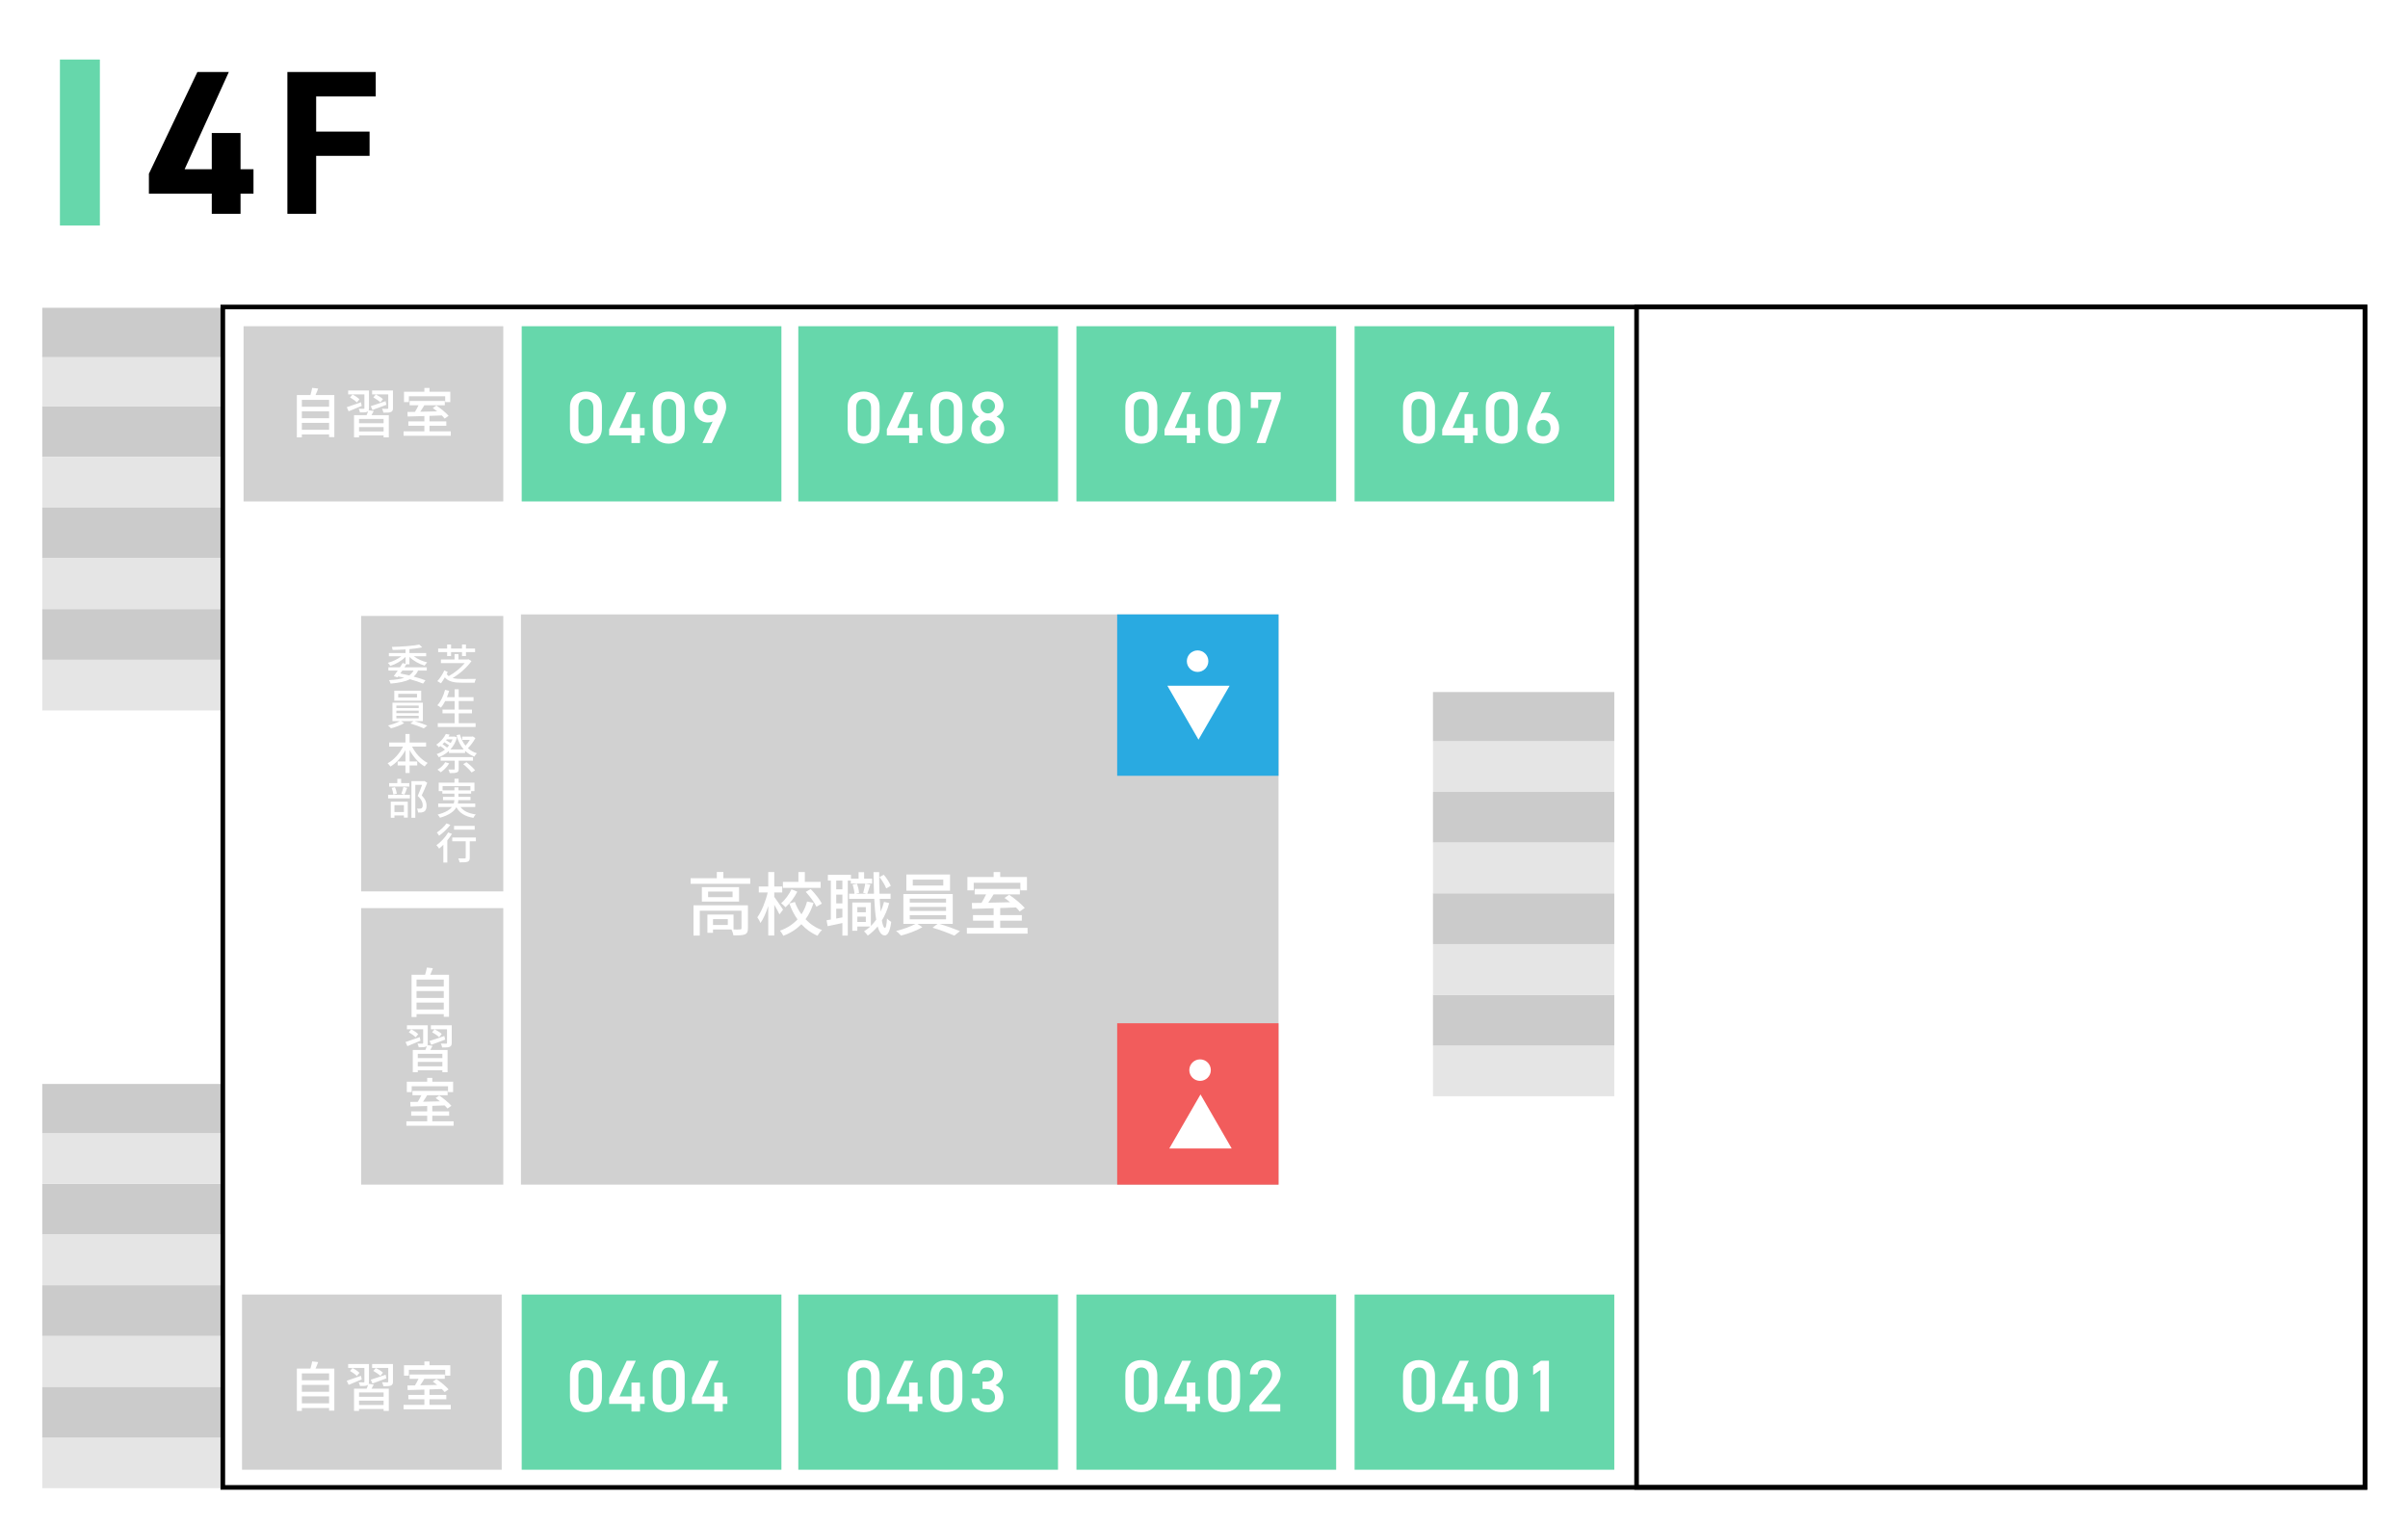 <?xml version="1.0" encoding="UTF-8"?><svg id="_イヤー_2" xmlns="http://www.w3.org/2000/svg" viewBox="0 0 1567 993.078"><defs><style>.cls-1{fill:#fff;}.cls-2{fill:#f25c5c;}.cls-3{fill:#cbcbcb;}.cls-4{fill:#d1d1d1;}.cls-5{fill:#29aae1;}.cls-6{fill:none;stroke:#000;stroke-miterlimit:10;stroke-width:3px;}.cls-7{fill:#e5e5e5;}.cls-8{fill:#66d7ab;}</style></defs><g id="_イヤー_1-2"><g><rect class="cls-1" width="1567" height="993.078"/><g><path d="M148.909,46.847l-28.748,63.246h17.65v-23.533h18.72v23.533h8.424v15.912h-8.424v13.104h-18.72v-13.104h-40.916v-12.971l31.556-66.188h20.458Z"/><path d="M244.513,46.847v15.912h-38.776v22.864h34.765v15.778h-34.765v37.707h-18.72V46.847h57.496Z"/></g><rect class="cls-8" x="39" y="38.731" width="26" height="108"/><rect class="cls-4" x="339" y="399.745" width="493" height="371" transform="translate(1171 1170.49) rotate(180)"/><rect class="cls-4" x="158.5" y="212.245" width="169" height="114" transform="translate(486 538.49) rotate(180)"/><rect class="cls-6" x="1065" y="199.745" width="474" height="768" transform="translate(2604 1167.49) rotate(180)"/><g><rect class="cls-3" x="27.5" y="770.245" width="118" height="33"/><rect class="cls-7" x="27.5" y="737.245" width="118" height="33"/><rect class="cls-7" x="27.5" y="935.245" width="118" height="33"/><rect class="cls-7" x="27.5" y="803.245" width="118" height="33"/><rect class="cls-3" x="27.5" y="705.245" width="118" height="32"/><rect class="cls-3" x="27.5" y="836.245" width="118" height="33"/><rect class="cls-3" x="27.5" y="902.245" width="118" height="33"/><rect class="cls-7" x="27.5" y="869.245" width="118" height="33"/></g><g><rect class="cls-3" x="27.5" y="264.245" width="118" height="33"/><rect class="cls-7" x="27.5" y="231.245" width="118" height="33"/><rect class="cls-7" x="27.5" y="429.245" width="118" height="33"/><rect class="cls-7" x="27.5" y="297.245" width="118" height="33"/><rect class="cls-3" x="27.5" y="200.245" width="118" height="32"/><rect class="cls-3" x="27.5" y="330.245" width="118" height="33"/><rect class="cls-3" x="27.5" y="396.245" width="118" height="33"/><rect class="cls-7" x="27.5" y="363.245" width="118" height="33"/></g><rect class="cls-6" x="145" y="199.745" width="1394" height="768" transform="translate(1684 1167.49) rotate(180)"/><g><rect class="cls-3" x="932.5" y="515.245" width="118" height="33"/><rect class="cls-7" x="932.5" y="482.245" width="118" height="33"/><rect class="cls-7" x="932.5" y="680.245" width="118" height="33"/><rect class="cls-7" x="932.5" y="548.245" width="118" height="33"/><rect class="cls-3" x="932.5" y="450.245" width="118" height="32"/><rect class="cls-3" x="932.5" y="581.245" width="118" height="33"/><rect class="cls-3" x="932.5" y="647.245" width="118" height="33"/><rect class="cls-7" x="932.5" y="614.245" width="118" height="33"/></g><rect class="cls-2" x="727" y="665.745" width="105" height="105" transform="translate(1559 1436.49) rotate(180)"/><rect class="cls-5" x="727" y="399.745" width="105" height="105" transform="translate(1559 904.49) rotate(180)"/><circle class="cls-1" cx="780.939" cy="696.245" r="7"/><polygon class="cls-1" points="781.219 712.063 760.907 747.245 801.532 747.245 781.219 712.063"/><circle class="cls-1" cx="779.331" cy="430.174" r="7"/><polygon class="cls-1" points="779.915 481.245 800.164 446.174 759.667 446.174 779.915 481.245"/><rect class="cls-8" x="700.5" y="842.245" width="169" height="114" transform="translate(1570 1798.49) rotate(-180)"/><rect class="cls-8" x="519.5" y="842.245" width="169" height="114" transform="translate(1208 1798.49) rotate(180)"/><rect class="cls-8" x="339.5" y="842.245" width="169" height="114" transform="translate(848 1798.49) rotate(180)"/><rect class="cls-8" x="881.5" y="842.245" width="169" height="114" transform="translate(1932 1798.49) rotate(180)"/><rect class="cls-8" x="700.5" y="212.245" width="169" height="114" transform="translate(1570 538.49) rotate(180)"/><rect class="cls-8" x="519.5" y="212.245" width="169" height="114" transform="translate(1208 538.49) rotate(180)"/><rect class="cls-8" x="339.5" y="212.245" width="169" height="114" transform="translate(848 538.49) rotate(180)"/><rect class="cls-8" x="881.5" y="212.245" width="169" height="114" transform="translate(1932 538.49) rotate(180)"/><g><path class="cls-1" d="M923.414,918.816c-5.51,0-10.397-3.258-10.397-10.109v-13.655c0-7.043,4.887-10.157,10.397-10.157,5.51,0,10.397,3.114,10.397,10.109v13.703c0,6.852-4.887,10.109-10.397,10.109Zm0-29.083c-3.019,0-4.887,2.061-4.887,5.606v13.031c0,3.546,1.869,5.606,4.887,5.606,2.97,0,4.839-2.061,4.839-5.606v-13.031c0-3.546-1.869-5.606-4.839-5.606Z"/><path class="cls-1" d="M955.854,885.326l-10.589,23.237h7.762v-9.008h5.558v9.008h3.019v4.839h-3.019v4.982h-5.558v-4.982h-14.518v-3.929l11.451-24.147h5.893Z"/><path class="cls-1" d="M977.275,918.816c-5.51,0-10.397-3.258-10.397-10.109v-13.655c0-7.043,4.887-10.157,10.397-10.157,5.51,0,10.397,3.114,10.397,10.109v13.703c0,6.852-4.887,10.109-10.397,10.109Zm0-29.083c-3.019,0-4.887,2.061-4.887,5.606v13.031c0,3.546,1.869,5.606,4.887,5.606,2.97,0,4.839-2.061,4.839-5.606v-13.031c0-3.546-1.869-5.606-4.839-5.606Z"/><path class="cls-1" d="M1007.99,918.384h-5.558v-27.07l-4.743,3.258v-5.605l5.079-3.641h5.222v33.059Z"/></g><g><path class="cls-1" d="M742.71,918.816c-5.51,0-10.397-3.258-10.397-10.109v-13.655c0-7.043,4.887-10.157,10.397-10.157,5.51,0,10.397,3.114,10.397,10.109v13.703c0,6.852-4.887,10.109-10.397,10.109Zm0-29.083c-3.019,0-4.887,2.061-4.887,5.606v13.031c0,3.546,1.869,5.606,4.887,5.606,2.97,0,4.839-2.061,4.839-5.606v-13.031c0-3.546-1.869-5.606-4.839-5.606Z"/><path class="cls-1" d="M775.15,885.326l-10.589,23.237h7.762v-9.008h5.558v9.008h3.019v4.839h-3.019v4.982h-5.558v-4.982h-14.518v-3.929l11.451-24.147h5.893Z"/><path class="cls-1" d="M796.571,918.816c-5.51,0-10.397-3.258-10.397-10.109v-13.655c0-7.043,4.887-10.157,10.397-10.157,5.51,0,10.397,3.114,10.397,10.109v13.703c0,6.852-4.887,10.109-10.397,10.109Zm0-29.083c-3.019,0-4.887,2.061-4.887,5.606v13.031c0,3.546,1.869,5.606,4.887,5.606,2.97,0,4.839-2.061,4.839-5.606v-13.031c0-3.546-1.869-5.606-4.839-5.606Z"/><path class="cls-1" d="M833.132,918.384h-19.979v-3.928l11.355-13.32c2.156-2.491,3.354-4.647,3.354-6.947,0-3.019-2.252-4.552-4.695-4.552-2.587,0-4.552,1.581-4.695,4.552h-5.079c0-5.605,4.504-9.295,9.966-9.295,5.654,0,10.014,3.833,10.014,9.391,0,4.168-2.875,7.427-4.983,9.966l-7.81,9.343h12.553v4.791Z"/></g><g><path class="cls-1" d="M562.006,918.816c-5.51,0-10.397-3.258-10.397-10.109v-13.655c0-7.043,4.887-10.157,10.397-10.157,5.51,0,10.397,3.114,10.397,10.109v13.703c0,6.852-4.887,10.109-10.397,10.109Zm0-29.083c-3.019,0-4.887,2.061-4.887,5.606v13.031c0,3.546,1.869,5.606,4.887,5.606,2.97,0,4.839-2.061,4.839-5.606v-13.031c0-3.546-1.869-5.606-4.839-5.606Z"/><path class="cls-1" d="M594.446,885.326l-10.589,23.237h7.762v-9.008h5.558v9.008h3.019v4.839h-3.019v4.982h-5.558v-4.982h-14.518v-3.929l11.451-24.147h5.893Z"/><path class="cls-1" d="M615.867,918.816c-5.51,0-10.397-3.258-10.397-10.109v-13.655c0-7.043,4.887-10.157,10.397-10.157,5.51,0,10.397,3.114,10.397,10.109v13.703c0,6.852-4.887,10.109-10.397,10.109Zm0-29.083c-3.019,0-4.887,2.061-4.887,5.606v13.031c0,3.546,1.869,5.606,4.887,5.606,2.97,0,4.839-2.061,4.839-5.606v-13.031c0-3.546-1.869-5.606-4.839-5.606Z"/><path class="cls-1" d="M639.395,898.932h2.3c3.45,0,5.318-1.82,5.318-4.935,0-2.396-1.869-4.36-4.696-4.36-2.683,0-4.456,1.772-4.695,4.072h-5.079c.144-5.317,4.647-8.815,9.966-8.815,5.797,0,10.014,3.977,10.014,8.959,0,3.594-2.108,6.086-4.695,7.379,3.019,1.342,5.174,3.929,5.174,8.002,0,5.223-3.737,9.582-10.109,9.582-6.708,0-10.493-3.833-10.78-9.056h5.079c.383,2.396,2.06,4.217,5.462,4.217,2.875,0,4.839-2.108,4.839-4.888,0-3.354-1.964-5.365-5.797-5.365h-2.3v-4.792Z"/></g><g><path class="cls-1" d="M381.302,918.815c-5.51,0-10.397-3.258-10.397-10.109v-13.655c0-7.043,4.887-10.157,10.397-10.157,5.51,0,10.397,3.114,10.397,10.109v13.703c0,6.852-4.887,10.109-10.397,10.109Zm0-29.083c-3.019,0-4.887,2.061-4.887,5.605v13.033c0,3.545,1.869,5.605,4.887,5.605,2.97,0,4.839-2.061,4.839-5.605v-13.033c0-3.545-1.869-5.605-4.839-5.605Z"/><path class="cls-1" d="M413.742,885.324l-10.589,23.238h7.762v-9.008h5.558v9.008h3.019v4.839h-3.019v4.983h-5.558v-4.983h-14.518v-3.929l11.451-24.148h5.893Z"/><path class="cls-1" d="M435.162,918.815c-5.51,0-10.397-3.258-10.397-10.109v-13.655c0-7.043,4.887-10.157,10.397-10.157,5.51,0,10.397,3.114,10.397,10.109v13.703c0,6.852-4.887,10.109-10.397,10.109Zm0-29.083c-3.019,0-4.887,2.061-4.887,5.605v13.033c0,3.545,1.869,5.605,4.887,5.605,2.97,0,4.839-2.061,4.839-5.605v-13.033c0-3.545-1.869-5.605-4.839-5.605Z"/><path class="cls-1" d="M467.603,885.324l-10.589,23.238h7.762v-9.008h5.558v9.008h3.019v4.839h-3.019v4.983h-5.558v-4.983h-14.518v-3.929l11.451-24.148h5.893Z"/></g><g><path class="cls-1" d="M923.414,288.668c-5.51,0-10.397-3.258-10.397-10.109v-13.655c0-7.043,4.887-10.157,10.397-10.157,5.51,0,10.397,3.114,10.397,10.109v13.703c0,6.852-4.887,10.109-10.397,10.109Zm0-29.083c-3.019,0-4.887,2.061-4.887,5.606v13.031c0,3.546,1.869,5.606,4.887,5.606,2.97,0,4.839-2.061,4.839-5.606v-13.031c0-3.546-1.869-5.606-4.839-5.606Z"/><path class="cls-1" d="M955.855,255.177l-10.589,23.237h7.762v-9.008h5.558v9.008h3.019v4.839h-3.019v4.982h-5.558v-4.982h-14.518v-3.929l11.451-24.147h5.893Z"/><path class="cls-1" d="M977.275,288.668c-5.51,0-10.397-3.258-10.397-10.109v-13.655c0-7.043,4.887-10.157,10.397-10.157,5.51,0,10.397,3.114,10.397,10.109v13.703c0,6.852-4.887,10.109-10.397,10.109Zm0-29.083c-3.019,0-4.887,2.061-4.887,5.606v13.031c0,3.546,1.869,5.606,4.887,5.606,2.97,0,4.839-2.061,4.839-5.606v-13.031c0-3.546-1.869-5.606-4.839-5.606Z"/><path class="cls-1" d="M1002.529,269.215c.959-.479,2.108-.623,3.162-.623,5.175,0,8.912,4.168,8.912,9.774,0,6.659-4.456,10.301-10.397,10.301-5.894,0-10.445-3.594-10.445-10.205,0-2.443,1.198-5.414,2.683-8.672l6.756-14.613h6.037l-6.708,14.038Zm1.677,14.613c3.018,0,4.839-2.108,4.839-5.318,0-3.162-1.821-5.318-4.839-5.318-3.066,0-4.887,2.156-4.887,5.318,0,3.21,1.821,5.318,4.887,5.318Z"/></g><g><path class="cls-1" d="M742.71,288.668c-5.51,0-10.397-3.258-10.397-10.109v-13.655c0-7.043,4.887-10.157,10.397-10.157,5.51,0,10.397,3.114,10.397,10.109v13.703c0,6.852-4.887,10.109-10.397,10.109Zm0-29.083c-3.019,0-4.887,2.061-4.887,5.606v13.031c0,3.546,1.869,5.606,4.887,5.606,2.97,0,4.839-2.061,4.839-5.606v-13.031c0-3.546-1.869-5.606-4.839-5.606Z"/><path class="cls-1" d="M775.151,255.177l-10.589,23.237h7.762v-9.008h5.558v9.008h3.019v4.839h-3.019v4.982h-5.558v-4.982h-14.518v-3.929l11.451-24.147h5.893Z"/><path class="cls-1" d="M796.571,288.668c-5.51,0-10.397-3.258-10.397-10.109v-13.655c0-7.043,4.887-10.157,10.397-10.157,5.51,0,10.397,3.114,10.397,10.109v13.703c0,6.852-4.887,10.109-10.397,10.109Zm0-29.083c-3.019,0-4.887,2.061-4.887,5.606v13.031c0,3.546,1.869,5.606,4.887,5.606,2.97,0,4.839-2.061,4.839-5.606v-13.031c0-3.546-1.869-5.606-4.839-5.606Z"/><path class="cls-1" d="M813.967,265.43v-10.253h19.452v4.264l-9.917,28.795h-5.797l9.966-28.22h-8.912v5.414h-4.791Z"/></g><g><path class="cls-1" d="M562.006,288.668c-5.51,0-10.397-3.258-10.397-10.109v-13.655c0-7.043,4.887-10.157,10.397-10.157,5.51,0,10.397,3.114,10.397,10.109v13.703c0,6.852-4.887,10.109-10.397,10.109Zm0-29.083c-3.019,0-4.887,2.061-4.887,5.606v13.031c0,3.546,1.869,5.606,4.887,5.606,2.97,0,4.839-2.061,4.839-5.606v-13.031c0-3.546-1.869-5.606-4.839-5.606Z"/><path class="cls-1" d="M594.447,255.177l-10.589,23.237h7.762v-9.008h5.558v9.008h3.019v4.839h-3.019v4.982h-5.558v-4.982h-14.518v-3.929l11.451-24.147h5.893Z"/><path class="cls-1" d="M615.867,288.668c-5.51,0-10.397-3.258-10.397-10.109v-13.655c0-7.043,4.887-10.157,10.397-10.157,5.51,0,10.397,3.114,10.397,10.109v13.703c0,6.852-4.887,10.109-10.397,10.109Zm0-29.083c-3.019,0-4.887,2.061-4.887,5.606v13.031c0,3.546,1.869,5.606,4.887,5.606,2.97,0,4.839-2.061,4.839-5.606v-13.031c0-3.546-1.869-5.606-4.839-5.606Z"/><path class="cls-1" d="M637.096,271.084c-2.635-1.342-4.504-4.12-4.504-7.234,0-5.702,4.887-9.104,10.206-9.104,5.366,0,10.205,3.401,10.205,9.104,0,3.114-1.869,5.893-4.503,7.234,2.683,1.15,4.982,4.168,4.982,7.906,0,6.036-4.982,9.678-10.684,9.678s-10.685-3.642-10.685-9.678c0-3.738,2.396-6.756,4.983-7.906Zm5.702,12.793c2.875,0,5.174-2.348,5.174-5.223,0-3.21-2.731-5.175-5.174-5.175-2.54,0-5.127,1.965-5.127,5.175,0,2.875,2.156,5.223,5.127,5.223Zm0-14.9c2.587,0,4.695-2.109,4.695-4.744,0-2.587-2.108-4.647-4.695-4.647-2.635,0-4.696,2.061-4.696,4.647,0,2.635,2.061,4.744,4.696,4.744Z"/></g><g><path class="cls-1" d="M381.302,288.668c-5.51,0-10.397-3.258-10.397-10.109v-13.655c0-7.043,4.887-10.157,10.397-10.157,5.51,0,10.397,3.114,10.397,10.109v13.703c0,6.852-4.887,10.109-10.397,10.109Zm0-29.083c-3.019,0-4.887,2.061-4.887,5.606v13.031c0,3.546,1.869,5.606,4.887,5.606,2.97,0,4.839-2.061,4.839-5.606v-13.031c0-3.546-1.869-5.606-4.839-5.606Z"/><path class="cls-1" d="M413.743,255.177l-10.589,23.237h7.762v-9.008h5.558v9.008h3.019v4.839h-3.019v4.982h-5.558v-4.982h-14.518v-3.929l11.451-24.147h5.893Z"/><path class="cls-1" d="M435.163,288.668c-5.51,0-10.397-3.258-10.397-10.109v-13.655c0-7.043,4.887-10.157,10.397-10.157,5.51,0,10.397,3.114,10.397,10.109v13.703c0,6.852-4.887,10.109-10.397,10.109Zm0-29.083c-3.019,0-4.887,2.061-4.887,5.606v13.031c0,3.546,1.869,5.606,4.887,5.606,2.97,0,4.839-2.061,4.839-5.606v-13.031c0-3.546-1.869-5.606-4.839-5.606Z"/><path class="cls-1" d="M463.77,274.198c-.959,.527-2.108,.671-3.162,.671-5.175,0-8.912-4.168-8.912-9.822,0-6.66,4.503-10.301,10.397-10.301,5.941,0,10.445,3.594,10.445,10.205,0,2.443-1.198,5.414-2.683,8.672l-6.708,14.613h-6.037l6.66-14.038Zm-1.677-14.613c-3.019,0-4.839,2.108-4.839,5.318,0,3.162,1.821,5.318,4.839,5.318,3.114,0,4.887-2.156,4.887-5.318,0-3.21-1.772-5.318-4.887-5.318Z"/></g><g><path class="cls-1" d="M488.241,571.396v3.645h-38.833v-3.645h17.054v-4.05h4.275v4.05h17.504Zm-1.53,32.578c0,2.115-.45,3.285-1.98,3.961-1.575,.629-3.915,.674-7.424,.674-.18-1.17-.765-2.789-1.305-3.869h-12.015v2.16h-3.645v-11.88h17.009v9.72c1.98,.045,3.689,.045,4.229-.045,.72,0,.945-.18,.945-.766v-11.385h-27.134v16.154h-4.095v-19.664h35.414v14.939Zm-5.76-26.773v9.404h-24.209v-9.404h24.209Zm-4.23,2.88h-15.929v3.646h15.929v-3.646Zm-3.104,17.909h-9.63v3.824h9.63v-3.824Z"/><path class="cls-1" d="M507.232,594.93c-.675-1.485-2.07-4.05-3.375-6.255v19.979h-3.915v-19.168c-1.44,4.364-3.195,8.414-5.085,11.068-.405-1.17-1.35-2.789-2.025-3.734,2.745-3.734,5.4-10.395,6.75-16.154h-5.805v-3.869h6.165v-9.405h3.915v9.405h5.175v3.869h-5.175v2.88c1.26,1.62,4.905,7.02,5.715,8.28l-2.34,3.104Zm22.184-7.515c-1.215,3.914-2.925,7.515-5.22,10.664,2.925,3.105,6.525,5.535,10.709,7.02-.945,.811-2.295,2.565-2.925,3.69-4.095-1.71-7.56-4.274-10.484-7.47-3.105,3.15-6.93,5.715-11.745,7.515-.45-.944-1.485-2.521-2.16-3.33,4.725-1.665,8.505-4.229,11.385-7.335-2.205-3.06-3.96-6.524-5.31-10.305l3.6-1.035c1.035,2.881,2.475,5.625,4.275,8.055,1.665-2.52,2.88-5.354,3.645-8.324l4.229,.855Zm-10.575-7.245c-1.89,3.735-4.725,7.56-7.694,10.124-.63-.809-1.98-2.024-2.835-2.654,2.7-2.25,5.31-5.895,6.75-9.045l3.78,1.575Zm15.209-2.52h-24.569v-3.87h10.08v-6.39h4.185v6.39h10.305v3.87Zm-6.479,.81c2.79,2.835,5.895,6.75,7.245,9.449l-3.51,2.025c-1.215-2.654-4.23-6.705-6.975-9.674l3.24-1.801Z"/><path class="cls-1" d="M567.532,574.861h-13.859v-1.936h-1.98v35.773h-3.51v-8.145c-3.42,.721-6.75,1.44-9.584,2.025l-.72-3.824c.855-.136,1.8-.315,2.79-.496v-25.334h-1.935v-3.734h15.029v2.475h4.95v-4.185h3.6v4.185h5.22v3.195Zm-19.349-1.936h-4.005v5.715h4.005v-5.715Zm0,9.135h-4.005v5.715h4.005v-5.715Zm0,14.805v-5.625h-4.005v6.391l4.005-.766Zm30.464-9.314c-1.125,4.23-2.745,8.055-4.77,11.34,.54,3.06,1.215,4.859,2.025,4.859,.63,0,1.08-2.25,1.305-6.209,.63,.854,2.16,1.889,2.745,2.295-.9,7.109-2.7,8.818-4.229,8.773-2.07-.045-3.555-2.114-4.59-5.85-1.89,2.295-4.05,4.275-6.435,5.939-.405-.629-1.665-2.114-2.43-2.789,1.485-.9,2.835-1.936,4.095-3.105h-8.459v2.745h-3.285v-18.358h12.104v15.254c1.26-1.26,2.43-2.609,3.465-4.096-.63-3.734-1.035-8.324-1.26-13.544h-16.379v-3.329h3.51c-.09-1.621-.585-4.096-1.215-5.896l2.79-.63c.72,1.846,1.305,4.32,1.395,5.984l-2.205,.541h7.155l-2.25-.586c.45-1.664,1.08-4.274,1.35-6.029l3.285,.675c-.72,2.069-1.35,4.364-1.98,5.94h4.365c-.135-4.32-.27-9.045-.315-14.04h3.69c0,4.905,.045,9.675,.225,14.04h7.2v3.329h-7.065c.18,3.015,.36,5.806,.63,8.28,.855-1.98,1.575-4.096,2.16-6.301l3.375,.766Zm-20.744,2.654v3.33h5.535v-3.33h-5.535Zm5.535,9.631v-3.465h-5.535v3.465h5.535Zm13.274-21.824c-.81-2.07-2.61-5.176-4.41-7.381l2.79-1.484c1.935,2.16,3.78,5.175,4.589,7.199l-2.97,1.666Z"/><path class="cls-1" d="M611.272,601.095c4.545,1.305,9.99,3.284,13.409,4.725l-3.689,2.924c-3.375-1.529-9.45-3.824-14.175-5.174l3.33-2.475h-13.14l3.24,2.159c-3.6,2.16-9.36,4.319-13.95,5.444-.765-.854-2.115-2.249-3.15-3.014,4.32-.99,9.63-2.881,12.6-4.59h-7.875v-19.439h32.128v19.439h-8.729Zm6.975-21.6h-28.439v-10.529h28.439v10.529Zm-26.234,7.74h23.624v-2.565h-23.624v2.565Zm0,5.444h23.624v-2.61h-23.624v2.61Zm0,5.444h23.624v-2.654h-23.624v2.654Zm21.824-25.828h-19.844v3.869h19.844v-3.869Z"/><path class="cls-1" d="M668.691,603.705v3.734h-39.508v-3.734h17.414v-4.68h-13.409v-3.645h13.409v-4.455c-5.265,.135-10.169,.27-13.994,.404l-.18-3.824c1.845,0,4.005-.045,6.3-.09,1.035-1.665,2.115-3.689,2.97-5.49h-7.424v-3.6h29.429v3.6h-17.145c-1.08,1.801-2.25,3.734-3.42,5.4,4.455-.09,9.315-.226,14.175-.315-1.215-.989-2.475-1.979-3.645-2.79l3.015-2.07c3.6,2.431,8.055,6.075,10.17,8.596l-3.285,2.295c-.585-.766-1.44-1.666-2.385-2.61-3.42,.135-6.93,.226-10.305,.36v4.59h14.084v3.645h-14.084v4.68h17.819Zm-35.054-24.434h-4.095v-8.686h17.054v-3.194h4.275v3.194h17.415v8.686h-4.275v-4.905h-30.374v4.905Z"/></g><rect class="cls-4" x="235" y="590.842" width="92.5" height="179.903" transform="translate(562.5 1361.587) rotate(180)"/><rect class="cls-4" x="235" y="400.745" width="92.5" height="179.21" transform="translate(562.5 980.7) rotate(180)"/><g><path class="cls-1" d="M217.574,257.035v27.373h-3.431v-1.75h-17.712v1.891h-3.255v-27.514h8.821c.49-1.505,.91-3.325,1.155-4.69l3.886,.455c-.56,1.471-1.12,2.976-1.715,4.235h12.251Zm-21.143,3.115v4.48h17.712v-4.48h-17.712Zm0,7.491v4.48h17.712v-4.48h-17.712Zm17.712,12.007v-4.516h-17.712v4.516h17.712Z"/><path class="cls-1" d="M235.386,264.071c-2.975,1.226-6.021,2.556-8.506,3.535l-1.225-2.66c2.38-.771,5.811-1.995,9.241-3.22l.49,2.345Zm7.841,3.36c-.49,.91-.98,1.82-1.47,2.66h11.271v14.491h-3.396v-1.295h-15.997v1.295h-3.255v-14.491h8.191c.385-.875,.77-1.82,1.015-2.66-.175,.21-.42,.385-.735,.525-.98,.42-2.451,.385-4.586,.385-.14-.735-.49-1.681-.84-2.381,1.4,.035,2.73,.035,3.15,.035,.455,0,.56-.14,.56-.49v-8.891h-10.571v-2.555h13.546v11.445c0,.596-.07,1.051-.175,1.4l3.29,.525Zm-10.991-5.565c-.875-1.016-2.835-2.38-4.446-3.29l1.61-1.891c1.61,.805,3.605,2.1,4.516,3.115l-1.68,2.065Zm17.396,10.711h-15.997v2.8h15.997v-2.8Zm0,8.155v-2.87h-15.997v2.87h15.997Zm-8.366-16.486c2.485-.77,6.125-1.995,9.661-3.255l.525,2.38c-3.115,1.19-6.441,2.415-9.066,3.36l-1.12-2.485Zm14.457,1.226c0,1.435-.315,2.135-1.365,2.59-1.015,.42-2.59,.42-4.866,.42-.14-.77-.49-1.82-.875-2.556,1.47,.07,3.01,.07,3.465,.07,.455-.035,.56-.14,.56-.524v-8.856h-10.501v-2.555h13.582v11.411Zm-8.191-3.676c-.945-.979-2.94-2.345-4.585-3.255l1.61-1.891c1.61,.77,3.675,2.03,4.655,3.045l-1.68,2.101Z"/><path class="cls-1" d="M293.349,280.628v2.905h-30.733v-2.905h13.546v-3.641h-10.431v-2.835h10.431v-3.465c-4.095,.104-7.911,.209-10.886,.314l-.14-2.976c1.435,0,3.115-.034,4.9-.069,.805-1.296,1.645-2.871,2.31-4.271h-5.775v-2.8h22.893v2.8h-13.336c-.84,1.4-1.75,2.906-2.661,4.201,3.466-.07,7.246-.175,11.026-.245-.945-.771-1.925-1.54-2.835-2.17l2.345-1.61c2.8,1.891,6.266,4.726,7.911,6.686l-2.555,1.785c-.455-.595-1.12-1.295-1.855-2.03-2.66,.104-5.391,.175-8.016,.28v3.57h10.956v2.835h-10.956v3.641h13.861Zm-27.268-19.007h-3.185v-6.756h13.266v-2.485h3.326v2.485h13.546v6.756h-3.326v-3.815h-23.627v3.815Z"/></g><g><path class="cls-1" d="M292.211,634.2v27.372h-3.431v-1.75h-17.712v1.891h-3.255v-27.513h8.82c.49-1.505,.91-3.325,1.155-4.69l3.886,.455c-.561,1.47-1.12,2.975-1.715,4.235h12.251Zm-21.143,3.115v4.48h17.712v-4.48h-17.712Zm0,7.491v4.48h17.712v-4.48h-17.712Zm17.712,12.006v-4.516h-17.712v4.516h17.712Z"/><path class="cls-1" d="M273.624,677.11c-2.976,1.226-6.021,2.556-8.506,3.535l-1.226-2.66c2.38-.771,5.811-1.995,9.241-3.22l.49,2.345Zm7.841,3.36c-.49,.91-.98,1.82-1.471,2.66h11.271v14.492h-3.396v-1.296h-15.997v1.296h-3.255v-14.492h8.191c.385-.875,.77-1.82,1.015-2.66-.175,.21-.42,.385-.735,.525-.98,.42-2.45,.385-4.585,.385-.141-.735-.49-1.68-.84-2.381,1.4,.035,2.73,.035,3.15,.035,.455,0,.56-.14,.56-.49v-8.891h-10.571v-2.555h13.546v11.445c0,.596-.07,1.051-.175,1.4l3.291,.525Zm-10.991-5.566c-.875-1.014-2.835-2.379-4.446-3.289l1.61-1.891c1.61,.805,3.605,2.1,4.515,3.115l-1.68,2.064Zm17.396,10.712h-15.997v2.8h15.997v-2.8Zm0,8.155v-2.869h-15.997v2.869h15.997Zm-8.366-16.486c2.485-.77,6.125-1.995,9.661-3.256l.525,2.381c-3.115,1.189-6.44,2.416-9.066,3.36l-1.12-2.485Zm14.457,1.225c0,1.436-.315,2.136-1.365,2.591-1.015,.42-2.59,.42-4.865,.42-.14-.771-.49-1.819-.875-2.556,1.47,.07,3.01,.07,3.465,.07,.455-.035,.561-.14,.561-.525v-8.855h-10.501v-2.555h13.582v11.41Zm-8.191-3.675c-.945-.979-2.94-2.345-4.585-3.255l1.61-1.891c1.61,.77,3.675,2.03,4.655,3.045l-1.68,2.101Z"/><path class="cls-1" d="M295.186,729.542v2.905h-30.733v-2.905h13.546v-3.64h-10.431v-2.836h10.431v-3.465c-4.095,.104-7.911,.209-10.886,.314l-.14-2.975c1.435,0,3.115-.035,4.9-.07,.805-1.295,1.645-2.871,2.31-4.271h-5.775v-2.8h22.893v2.8h-13.337c-.84,1.4-1.75,2.906-2.66,4.201,3.466-.07,7.246-.176,11.026-.245-.945-.771-1.925-1.54-2.835-2.171l2.345-1.609c2.801,1.891,6.266,4.725,7.911,6.686l-2.556,1.785c-.455-.596-1.12-1.295-1.855-2.03-2.66,.104-5.391,.175-8.016,.28v3.57h10.957v2.836h-10.957v3.64h13.862Zm-27.268-19.007h-3.185v-6.756h13.266v-2.485h3.325v2.485h13.547v6.756h-3.325v-3.815h-23.628v3.815Z"/></g><rect class="cls-4" x="157.5" y="842.245" width="169" height="114" transform="translate(484 1798.49) rotate(180)"/><g><path class="cls-1" d="M217.573,890.445v27.373h-3.431v-1.75h-17.712v1.89h-3.255v-27.513h8.821c.49-1.506,.91-3.325,1.155-4.69l3.886,.455c-.56,1.47-1.12,2.976-1.715,4.235h12.251Zm-21.143,3.115v4.48h17.712v-4.48h-17.712Zm0,7.49v4.48h17.712v-4.48h-17.712Zm17.712,12.007v-4.516h-17.712v4.516h17.712Z"/><path class="cls-1" d="M235.386,897.48c-2.975,1.226-6.021,2.556-8.506,3.535l-1.225-2.66c2.38-.77,5.811-1.994,9.241-3.22l.49,2.345Zm7.841,3.361c-.49,.909-.98,1.819-1.47,2.66h11.271v14.491h-3.396v-1.296h-15.997v1.296h-3.255v-14.491h8.191c.385-.875,.77-1.82,1.015-2.66-.175,.209-.42,.385-.735,.524-.98,.42-2.451,.385-4.586,.385-.14-.735-.49-1.68-.84-2.38,1.4,.035,2.73,.035,3.15,.035,.455,0,.56-.141,.56-.49v-8.891h-10.571v-2.556h13.546v11.446c0,.595-.07,1.05-.175,1.4l3.29,.525Zm-10.991-5.566c-.875-1.015-2.835-2.38-4.446-3.29l1.61-1.89c1.61,.805,3.605,2.1,4.516,3.115l-1.68,2.064Zm17.396,10.711h-15.997v2.801h15.997v-2.801Zm0,8.156v-2.87h-15.997v2.87h15.997Zm-8.366-16.486c2.485-.771,6.125-1.996,9.661-3.256l.525,2.381c-3.115,1.189-6.441,2.415-9.066,3.359l-1.12-2.484Zm14.457,1.225c0,1.436-.315,2.135-1.365,2.59-1.015,.421-2.59,.421-4.866,.421-.14-.771-.49-1.82-.875-2.556,1.47,.07,3.01,.07,3.465,.07,.455-.035,.56-.141,.56-.525v-8.855h-10.501v-2.556h13.582v11.411Zm-8.191-3.676c-.945-.979-2.94-2.345-4.585-3.255l1.61-1.89c1.61,.77,3.675,2.029,4.655,3.045l-1.68,2.1Z"/><path class="cls-1" d="M293.348,914.037v2.906h-30.733v-2.906h13.546v-3.64h-10.431v-2.835h10.431v-3.466c-4.095,.104-7.911,.21-10.886,.315l-.14-2.976c1.435,0,3.115-.035,4.9-.07,.805-1.295,1.645-2.87,2.31-4.271h-5.775v-2.801h22.893v2.801h-13.336c-.84,1.4-1.75,2.905-2.661,4.201,3.466-.07,7.246-.176,11.026-.246-.945-.77-1.925-1.54-2.835-2.17l2.345-1.61c2.8,1.891,6.266,4.726,7.911,6.687l-2.555,1.785c-.455-.596-1.12-1.296-1.855-2.031-2.66,.105-5.391,.176-8.016,.28v3.571h10.956v2.835h-10.956v3.64h13.861Zm-27.268-19.007h-3.185v-6.755h13.266v-2.486h3.326v2.486h13.546v6.755h-3.326v-3.815h-23.627v3.815Z"/></g><g><path class="cls-1" d="M306.799,430.126c-2.827,4.018-7.565,8.257-12.248,11,1.773,.499,3.99,.638,6.512,.638,1.22,.028,7.039,0,8.701-.056-.36,.61-.804,1.746-.915,2.494h-7.925c-5.376,0-9.006-.609-11.444-3.491-.748,1.302-1.635,2.66-2.521,3.852l-2.355-1.413c1.663-1.718,3.575-4.738,4.517-6.955l2.245,1.053c-.194,.388-.416,.831-.665,1.274,.36,.555,.776,.998,1.274,1.386,3.935-2.105,7.953-5.486,10.475-8.479h-15.518v-2.383h8.867v-3.491h2.549v3.491h6.041l.499-.139,1.912,1.22Zm-15.822-5.848h-5.847v-2.3h5.847v-2.66h2.549v2.66h7.122v-2.66h2.577v2.66h5.93v2.3h-5.93v2.577h-2.577v-2.577h-7.122v2.577h-2.549v-2.577Z"/><path class="cls-1" d="M309.486,470.503v2.494h-24.606v-2.494h10.974v-6.373h-7.897v-2.466h7.897v-5.542h-6.152c-.859,1.662-1.773,3.131-2.743,4.295-.527-.443-1.663-1.191-2.355-1.552,2.245-2.355,3.99-6.152,5.016-10.031l2.66,.609c-.416,1.413-.915,2.826-1.441,4.156h5.016v-5.153h2.66v5.153h9.643v2.522h-9.643v5.542h8.618v2.466h-8.618v6.373h10.973Z"/><path class="cls-1" d="M309.348,480.235c-1.192,2.272-3.021,4.767-4.877,6.54,1.607,1.468,3.547,2.604,5.847,3.325-.554,.471-1.302,1.496-1.635,2.161-2.383-.887-4.351-2.134-6.013-3.741v1.386h-10.53v-1.33c-1.94,1.801-4.184,3.159-6.595,4.073-.305-.609-.914-1.523-1.385-2.022,1.94-.638,3.769-1.635,5.403-2.938-.776-.692-1.912-1.579-2.965-2.3-.333,.277-.665,.526-1.025,.775-.36-.554-1.136-1.33-1.663-1.662,3.048-1.995,5.154-4.711,6.235-6.983l2.466,.443c-.222,.443-.471,.859-.721,1.303h3.492l.416-.083,1.58,.637c-.887,3.132-2.383,5.736-4.295,7.787h8.701c-2.161-2.438-3.686-5.542-4.711-9.283l2.217-.471c.776,2.799,1.968,5.265,3.63,7.287,1.053-1.08,2.078-2.466,2.826-3.768h-4.96v-2.134h6.401l.471-.139,1.69,1.136Zm-17.041,16.432c-1.303,2.245-3.492,4.434-5.487,5.792-.499-.472-1.524-1.303-2.134-1.69,2.023-1.164,3.962-2.965,5.043-4.877l2.577,.775Zm6.179-1.745v5.403c0,1.274-.277,1.939-1.275,2.272-.998,.388-2.466,.388-4.572,.388-.138-.692-.499-1.662-.859-2.3,1.552,.056,3.104,.056,3.547,.027,.471,0,.582-.11,.582-.443v-5.348h-9.144v-2.328h21.032v2.328h-9.311Zm-10.53-10.696c1.025,.693,2.189,1.524,2.993,2.189,.471-.443,.915-.942,1.302-1.469-.776-.582-1.939-1.357-3.048-2.023-.388,.443-.804,.887-1.247,1.303Zm2.771-3.187c-.139,.194-.305,.416-.443,.609,1.025,.582,2.189,1.274,2.993,1.829,.471-.775,.887-1.579,1.219-2.438h-3.769Zm12.83,14.88c1.967,1.497,4.434,3.741,5.598,5.266l-2.245,1.413c-1.081-1.469-3.492-3.824-5.459-5.403l2.106-1.275Z"/><path class="cls-1" d="M299.649,525.047c1.94,2.632,5.293,4.212,9.948,4.821-.555,.499-1.192,1.552-1.552,2.244-5.404-.914-8.923-3.075-11.057-6.899-1.496,2.66-4.544,5.071-10.641,6.816-.277-.526-1.025-1.523-1.579-2.051,5.099-1.302,7.842-3.048,9.311-4.932h-8.923v-2.245h10.114c.222-.748,.36-1.468,.416-2.217h-7.398v-2.134h7.426v-2.105h-7.87v-1.607h-2.355v-5.542h10.28v-2.549h2.66v2.549h10.308v5.542h-2.134v1.607h-8.285v2.105h7.842v2.134h-7.869c-.056,.749-.167,1.497-.333,2.217h11.306v2.245h-9.615Zm-3.935-10.835v-1.968h2.604v1.968h7.787v-2.743h-18.095v2.743h7.704Z"/><path class="cls-1" d="M294.107,542.538c-.859,1.413-1.884,2.854-3.021,4.239v14.437h-2.577v-11.582c-.915,.914-1.857,1.773-2.744,2.493-.332-.554-1.247-1.69-1.773-2.188,2.827-2.023,5.819-5.182,7.676-8.313l2.438,.915Zm-1.053-5.819c-1.884,2.466-4.766,5.209-7.315,7.011-.305-.582-.998-1.58-1.469-2.078,2.3-1.497,4.96-3.963,6.318-5.958l2.466,1.025Zm16.626,10.641h-3.99v10.668c0,1.469-.333,2.217-1.386,2.633-1.025,.388-2.66,.415-5.237,.415-.11-.748-.471-1.828-.831-2.576,1.773,.055,3.63,.055,4.129,.027,.526,0,.692-.139,.692-.526v-10.641h-8.756v-2.466h15.379v2.466Zm-.776-7.565h-13.439v-2.466h13.439v2.466Z"/><path class="cls-1" d="M264.477,432.175c-.388,.638-.832,1.303-1.275,1.995h14.52v2.134h-5.681c-.692,1.552-1.662,2.854-2.854,3.907,2.965,.804,5.653,1.635,7.676,2.411l-1.552,2.134c-2.245-.942-5.237-1.912-8.59-2.854-3.048,1.607-7.177,2.411-12.552,2.854-.194-.721-.582-1.663-1.025-2.245,4.073-.222,7.343-.665,9.92-1.552-1.275-.305-2.577-.609-3.907-.887l-.471,.638-2.438-.804c.748-.998,1.663-2.272,2.577-3.603h-6.069v-2.134h7.51c.637-.97,1.247-1.912,1.746-2.771l1.884,.526v-4.545c-2.549,2.605-6.346,4.767-9.948,5.875-.333-.638-1.053-1.552-1.58-2.022,3.159-.804,6.457-2.355,8.756-4.24h-8.063v-2.105h10.834v-2.355c-2.826,.194-5.708,.305-8.368,.332-.056-.526-.333-1.468-.527-1.967,6.263-.139,13.772-.665,17.845-1.552l1.912,1.828c-2.328,.499-5.237,.887-8.313,1.164v2.55h10.89v2.105h-8.063c2.327,1.773,5.625,3.242,8.729,3.963-.554,.526-1.275,1.469-1.663,2.134-3.575-1.081-7.343-3.159-9.893-5.709v4.794h-1.967Zm-2.688,4.129c-.416,.638-.832,1.247-1.275,1.856,1.912,.389,3.852,.832,5.708,1.275,1.219-.832,2.189-1.857,2.937-3.132h-7.371Z"/><path class="cls-1" d="M269.798,469.173c2.799,.804,6.151,2.023,8.257,2.91l-2.272,1.801c-2.078-.942-5.819-2.355-8.729-3.187l2.05-1.524h-8.091l1.995,1.33c-2.217,1.33-5.764,2.66-8.59,3.354-.471-.526-1.303-1.386-1.94-1.856,2.66-.61,5.93-1.773,7.759-2.827h-4.849v-11.971h19.785v11.971h-5.375Zm4.295-13.301h-17.513v-6.483h17.513v6.483Zm-16.155,4.767h14.547v-1.58h-14.547v1.58Zm0,3.353h14.547v-1.607h-14.547v1.607Zm0,3.353h14.547v-1.635h-14.547v1.635Zm13.439-15.905h-12.22v2.384h12.22v-2.384Z"/><path class="cls-1" d="M268.135,485.721c2.245,4.462,6.013,8.562,10.169,10.669-.609,.526-1.524,1.579-1.939,2.272-3.963-2.245-7.371-6.152-9.81-10.641v7.398h4.96v2.604h-4.96v4.904h-2.716v-4.904h-5.071v-2.604h5.071v-7.371c-2.438,4.489-5.874,8.368-9.754,10.696-.416-.638-1.274-1.607-1.829-2.134,4.018-2.134,7.759-6.373,10.031-10.891h-9.061v-2.604h10.613v-5.598h2.716v5.598h10.724v2.604h-9.144Z"/><path class="cls-1" d="M252.562,517.094h14.188v2.355h-14.188v-2.355Zm13.828-5.348h-13.163v-2.245h5.32v-2.743h2.494v2.743h5.348v2.245Zm-12.082,9.837h11.057v10.363h-2.521v-1.386h-6.152v1.497h-2.383v-10.475Zm1.663-4.655c-.111-1.164-.555-2.965-1.081-4.295l2.134-.472c.609,1.303,1.053,3.104,1.219,4.24l-2.272,.526Zm.72,6.928v4.461h6.152v-4.461h-6.152Zm4.461-7.398c.499-1.192,1.081-3.132,1.385-4.434l2.438,.554c-.609,1.552-1.219,3.27-1.773,4.406l-2.05-.526Zm16.875-7.149c-1.081,2.632-2.411,5.819-3.602,8.229,2.549,2.521,3.159,4.684,3.159,6.567,0,1.856-.416,3.159-1.413,3.824-.526,.36-1.136,.554-1.856,.665-.637,.083-1.496,.055-2.272,.055-.027-.748-.277-1.828-.692-2.549,.72,.056,1.385,.083,1.884,.056,.443-.028,.803-.111,1.108-.305,.554-.333,.748-1.054,.748-2.051,0-1.607-.72-3.63-3.27-5.93,.998-2.162,2.079-5.071,2.854-7.232h-4.406v21.42h-2.521v-23.831h7.953l.416-.11,1.912,1.191Z"/></g></g></g></svg>